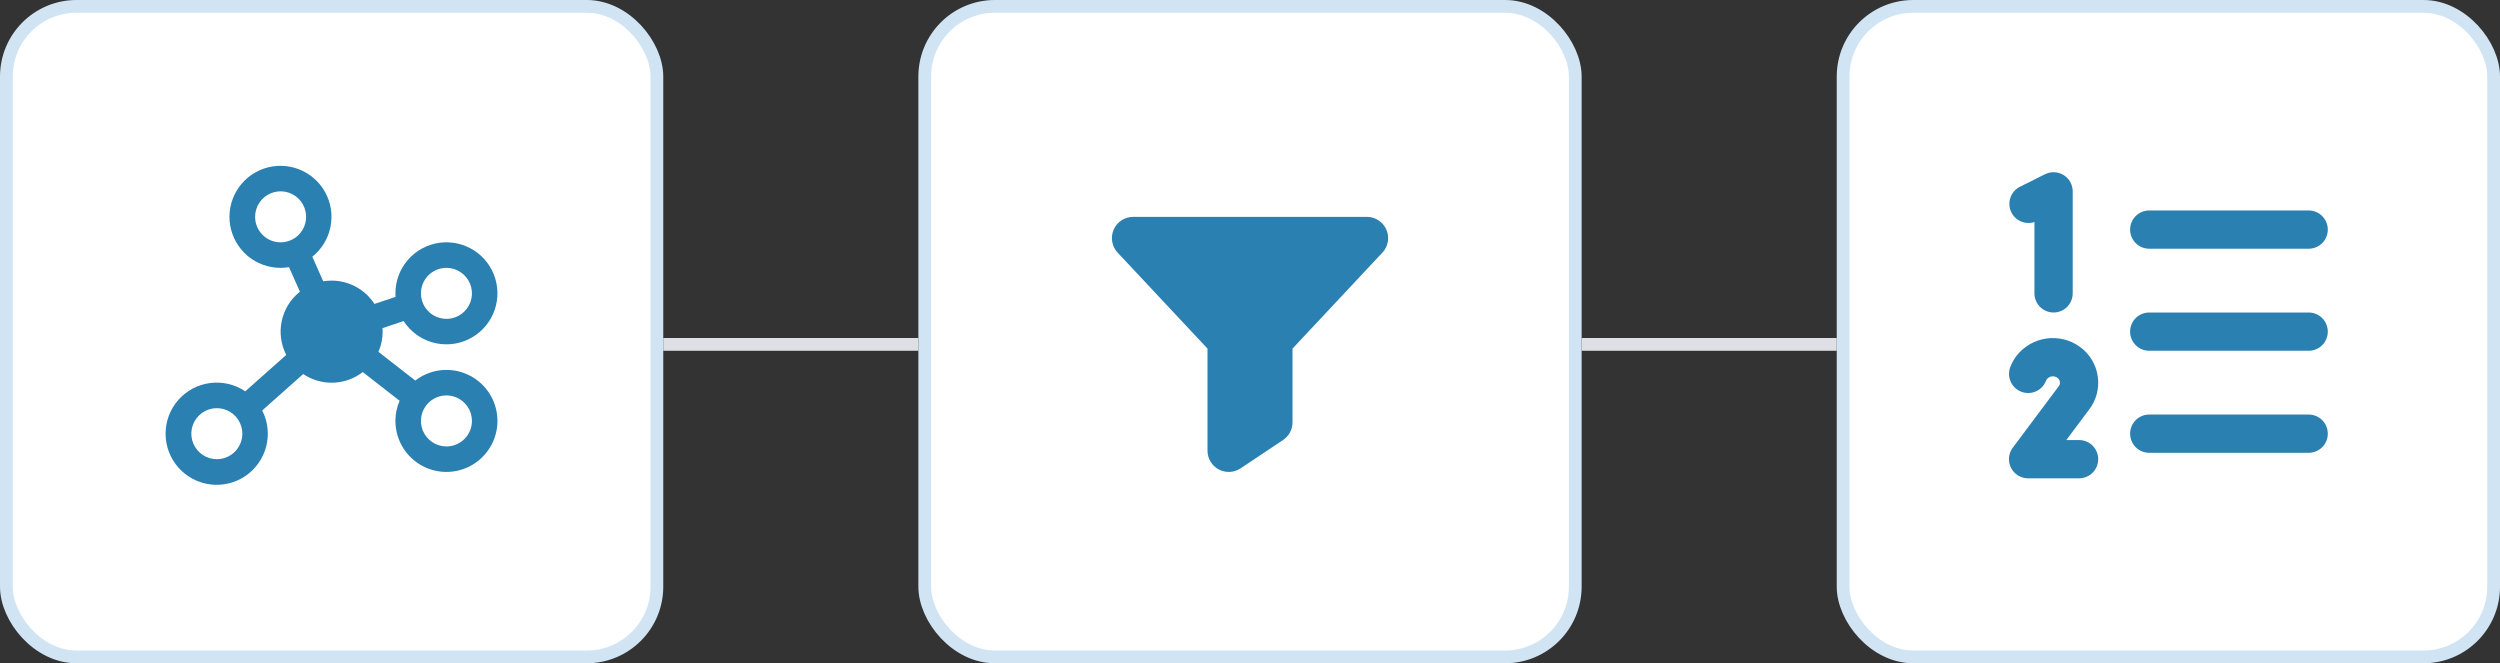 <?xml version="1.0" encoding="UTF-8"?> <svg xmlns="http://www.w3.org/2000/svg" width="196" height="52" viewBox="0 0 196 52" fill="none"><rect x="0" y="0" width="196" height="52" fill="#333333" stroke="none"/><rect x="72.5" y="0.5" width="51" height="51" rx="5.5" fill="white" stroke="#D1E4F4"></rect><path d="M108.394 19.79L108.386 19.799L101.333 27.33V33.109C101.333 33.384 101.266 33.654 101.136 33.897C101.006 34.139 100.819 34.346 100.59 34.498L97.258 36.721C97.007 36.888 96.715 36.984 96.413 36.998C96.112 37.012 95.812 36.945 95.546 36.802C95.281 36.659 95.058 36.447 94.904 36.188C94.749 35.929 94.667 35.633 94.668 35.331V27.33L87.615 19.799L87.606 19.79C87.389 19.551 87.246 19.255 87.195 18.936C87.143 18.618 87.185 18.291 87.315 17.996C87.445 17.701 87.658 17.451 87.928 17.274C88.198 17.098 88.514 17.004 88.836 17.003H107.164C107.487 17.003 107.803 17.097 108.073 17.273C108.344 17.449 108.557 17.7 108.688 17.995C108.819 18.29 108.861 18.617 108.809 18.935C108.757 19.254 108.614 19.551 108.397 19.79H108.394Z" fill="#2B80B2"></path><rect x="0.5" y="0.5" width="51" height="51" rx="5.5" fill="white" stroke="#D1E4F4"></rect><path d="M35 29C34.116 29 33.257 29.293 32.559 29.835L29.67 27.585C29.888 27.085 30 26.545 30 26C30 25.907 30 25.815 29.99 25.724L31.644 25.172C32.167 25.979 32.963 26.571 33.887 26.838C34.811 27.106 35.8 27.032 36.673 26.629C37.547 26.227 38.246 25.523 38.643 24.648C39.04 23.772 39.108 22.782 38.835 21.86C38.562 20.938 37.966 20.145 37.156 19.627C36.345 19.109 35.376 18.9 34.424 19.038C33.472 19.177 32.602 19.653 31.974 20.381C31.345 21.108 30.999 22.038 31 23C31 23.093 31 23.185 31.01 23.276L29.356 23.828C28.994 23.267 28.497 22.806 27.91 22.487C27.324 22.168 26.668 22 26 22C25.779 22 25.559 22.019 25.341 22.055L24.486 20.125C25.224 19.535 25.73 18.703 25.913 17.776C26.097 16.849 25.946 15.887 25.488 15.06C25.029 14.234 24.293 13.596 23.41 13.261C22.526 12.925 21.553 12.913 20.661 13.227C19.77 13.541 19.018 14.16 18.54 14.975C18.061 15.79 17.887 16.747 18.047 17.679C18.208 18.61 18.693 19.454 19.416 20.062C20.14 20.67 21.055 21.003 22 21C22.221 21 22.441 20.981 22.659 20.945L23.514 22.87C22.789 23.444 22.285 24.252 22.09 25.155C21.895 26.059 22.019 27.003 22.442 27.825L19.229 30.68C18.42 30.135 17.44 29.903 16.473 30.029C15.505 30.154 14.617 30.628 13.974 31.362C13.332 32.096 12.979 33.038 12.981 34.014C12.984 34.989 13.342 35.93 13.989 36.66C14.636 37.39 15.526 37.859 16.494 37.98C17.462 38.1 18.441 37.863 19.247 37.314C20.052 36.764 20.63 35.939 20.872 34.994C21.113 34.049 21.001 33.049 20.558 32.18L23.771 29.325C24.467 29.794 25.293 30.031 26.131 30.003C26.97 29.975 27.778 29.684 28.441 29.17L31.33 31.42C31.113 31.918 31 32.456 31 33C31 33.791 31.235 34.565 31.674 35.222C32.114 35.88 32.738 36.393 33.469 36.696C34.2 36.998 35.004 37.078 35.78 36.923C36.556 36.769 37.269 36.388 37.828 35.828C38.388 35.269 38.769 34.556 38.923 33.78C39.078 33.004 38.998 32.2 38.696 31.469C38.393 30.738 37.88 30.114 37.222 29.674C36.565 29.235 35.791 29 35 29ZM35 21C35.395 21 35.782 21.117 36.111 21.337C36.44 21.557 36.696 21.869 36.848 22.235C36.999 22.6 37.039 23.002 36.962 23.39C36.884 23.778 36.694 24.134 36.414 24.414C36.135 24.694 35.778 24.884 35.39 24.962C35.002 25.039 34.6 24.999 34.235 24.848C33.869 24.696 33.557 24.44 33.337 24.111C33.117 23.782 33 23.395 33 23C33 22.47 33.211 21.961 33.586 21.586C33.961 21.211 34.469 21 35 21ZM20 17C20 16.604 20.117 16.218 20.337 15.889C20.557 15.56 20.869 15.304 21.235 15.152C21.6 15.001 22.002 14.961 22.39 15.038C22.778 15.116 23.134 15.306 23.414 15.586C23.694 15.866 23.884 16.222 23.962 16.61C24.039 16.998 23.999 17.4 23.848 17.765C23.696 18.131 23.44 18.443 23.111 18.663C22.782 18.883 22.395 19 22 19C21.47 19 20.961 18.789 20.586 18.414C20.211 18.039 20 17.53 20 17ZM17 36C16.604 36 16.218 35.883 15.889 35.663C15.56 35.443 15.304 35.131 15.152 34.765C15.001 34.4 14.961 33.998 15.038 33.61C15.116 33.222 15.306 32.865 15.586 32.586C15.866 32.306 16.222 32.116 16.61 32.038C16.998 31.961 17.4 32.001 17.765 32.152C18.131 32.304 18.443 32.56 18.663 32.889C18.883 33.218 19 33.604 19 34C19 34.53 18.789 35.039 18.414 35.414C18.039 35.789 17.53 36 17 36ZM35 35C34.604 35 34.218 34.883 33.889 34.663C33.56 34.443 33.304 34.131 33.152 33.765C33.001 33.4 32.961 32.998 33.038 32.61C33.116 32.222 33.306 31.866 33.586 31.586C33.865 31.306 34.222 31.116 34.61 31.038C34.998 30.961 35.4 31.001 35.765 31.152C36.131 31.304 36.443 31.56 36.663 31.889C36.883 32.218 37 32.604 37 33C37 33.53 36.789 34.039 36.414 34.414C36.039 34.789 35.53 35 35 35Z" fill="#2B80B2"></path><rect x="144.5" y="0.5" width="51" height="51" rx="5.5" fill="white" stroke="#D1E4F4"></rect><path d="M182.5 26C182.5 26.398 182.342 26.779 182.061 27.061C181.779 27.342 181.398 27.5 181 27.5H168.5C168.102 27.5 167.721 27.342 167.439 27.061C167.158 26.779 167 26.398 167 26C167 25.602 167.158 25.221 167.439 24.939C167.721 24.658 168.102 24.5 168.5 24.5H181C181.398 24.5 181.779 24.658 182.061 24.939C182.342 25.221 182.5 25.602 182.5 26ZM168.5 19.5H181C181.398 19.5 181.779 19.342 182.061 19.061C182.342 18.779 182.5 18.398 182.5 18C182.5 17.602 182.342 17.221 182.061 16.939C181.779 16.658 181.398 16.5 181 16.5H168.5C168.102 16.5 167.721 16.658 167.439 16.939C167.158 17.221 167 17.602 167 18C167 18.398 167.158 18.779 167.439 19.061C167.721 19.342 168.102 19.5 168.5 19.5ZM181 32.5H168.5C168.102 32.5 167.721 32.658 167.439 32.939C167.158 33.221 167 33.602 167 34C167 34.398 167.158 34.779 167.439 35.061C167.721 35.342 168.102 35.5 168.5 35.5H181C181.398 35.5 181.779 35.342 182.061 35.061C182.342 34.779 182.5 34.398 182.5 34C182.5 33.602 182.342 33.221 182.061 32.939C181.779 32.658 181.398 32.5 181 32.5ZM159.5 17.414V23C159.5 23.398 159.658 23.779 159.939 24.061C160.221 24.342 160.602 24.5 161 24.5C161.398 24.5 161.779 24.342 162.061 24.061C162.342 23.779 162.5 23.398 162.5 23V15C162.5 14.745 162.434 14.493 162.31 14.27C162.185 14.047 162.006 13.859 161.789 13.725C161.571 13.591 161.323 13.514 161.068 13.502C160.813 13.491 160.559 13.545 160.33 13.659L158.33 14.659C157.999 14.835 157.746 15.129 157.621 15.483C157.496 15.837 157.508 16.225 157.655 16.57C157.802 16.915 158.073 17.193 158.414 17.348C158.756 17.503 159.143 17.525 159.5 17.409V17.414ZM164.466 29.521C164.402 29.059 164.245 28.614 164.004 28.214C163.764 27.814 163.445 27.466 163.066 27.193C162.312 26.645 161.375 26.41 160.452 26.538C159.529 26.665 158.691 27.144 158.112 27.875C157.891 28.16 157.715 28.478 157.591 28.818C157.461 29.19 157.483 29.599 157.652 29.955C157.821 30.312 158.123 30.587 158.494 30.722C158.865 30.857 159.274 30.841 159.632 30.676C159.991 30.512 160.27 30.213 160.41 29.844C160.428 29.799 160.452 29.757 160.482 29.719C160.579 29.602 160.717 29.526 160.868 29.506C161.019 29.487 161.172 29.527 161.295 29.616C161.349 29.654 161.395 29.702 161.43 29.758C161.464 29.814 161.487 29.876 161.496 29.941C161.505 30.003 161.5 30.065 161.484 30.124C161.467 30.184 161.439 30.239 161.4 30.288L161.384 30.309L157.799 35.103C157.632 35.325 157.531 35.59 157.506 35.867C157.482 36.145 157.535 36.423 157.66 36.672C157.784 36.921 157.976 37.13 158.212 37.276C158.449 37.422 158.722 37.5 159 37.5H163C163.398 37.5 163.779 37.342 164.061 37.061C164.342 36.779 164.5 36.398 164.5 36C164.5 35.602 164.342 35.221 164.061 34.939C163.779 34.658 163.398 34.5 163 34.5H162L163.785 32.111C164.066 31.747 164.271 31.33 164.388 30.885C164.505 30.441 164.532 29.977 164.466 29.521Z" fill="#2B80B2"></path><path d="M52 27H72" stroke="#DFE0E5"></path><path d="M124 27H144" stroke="#DFE0E5"></path></svg> 
